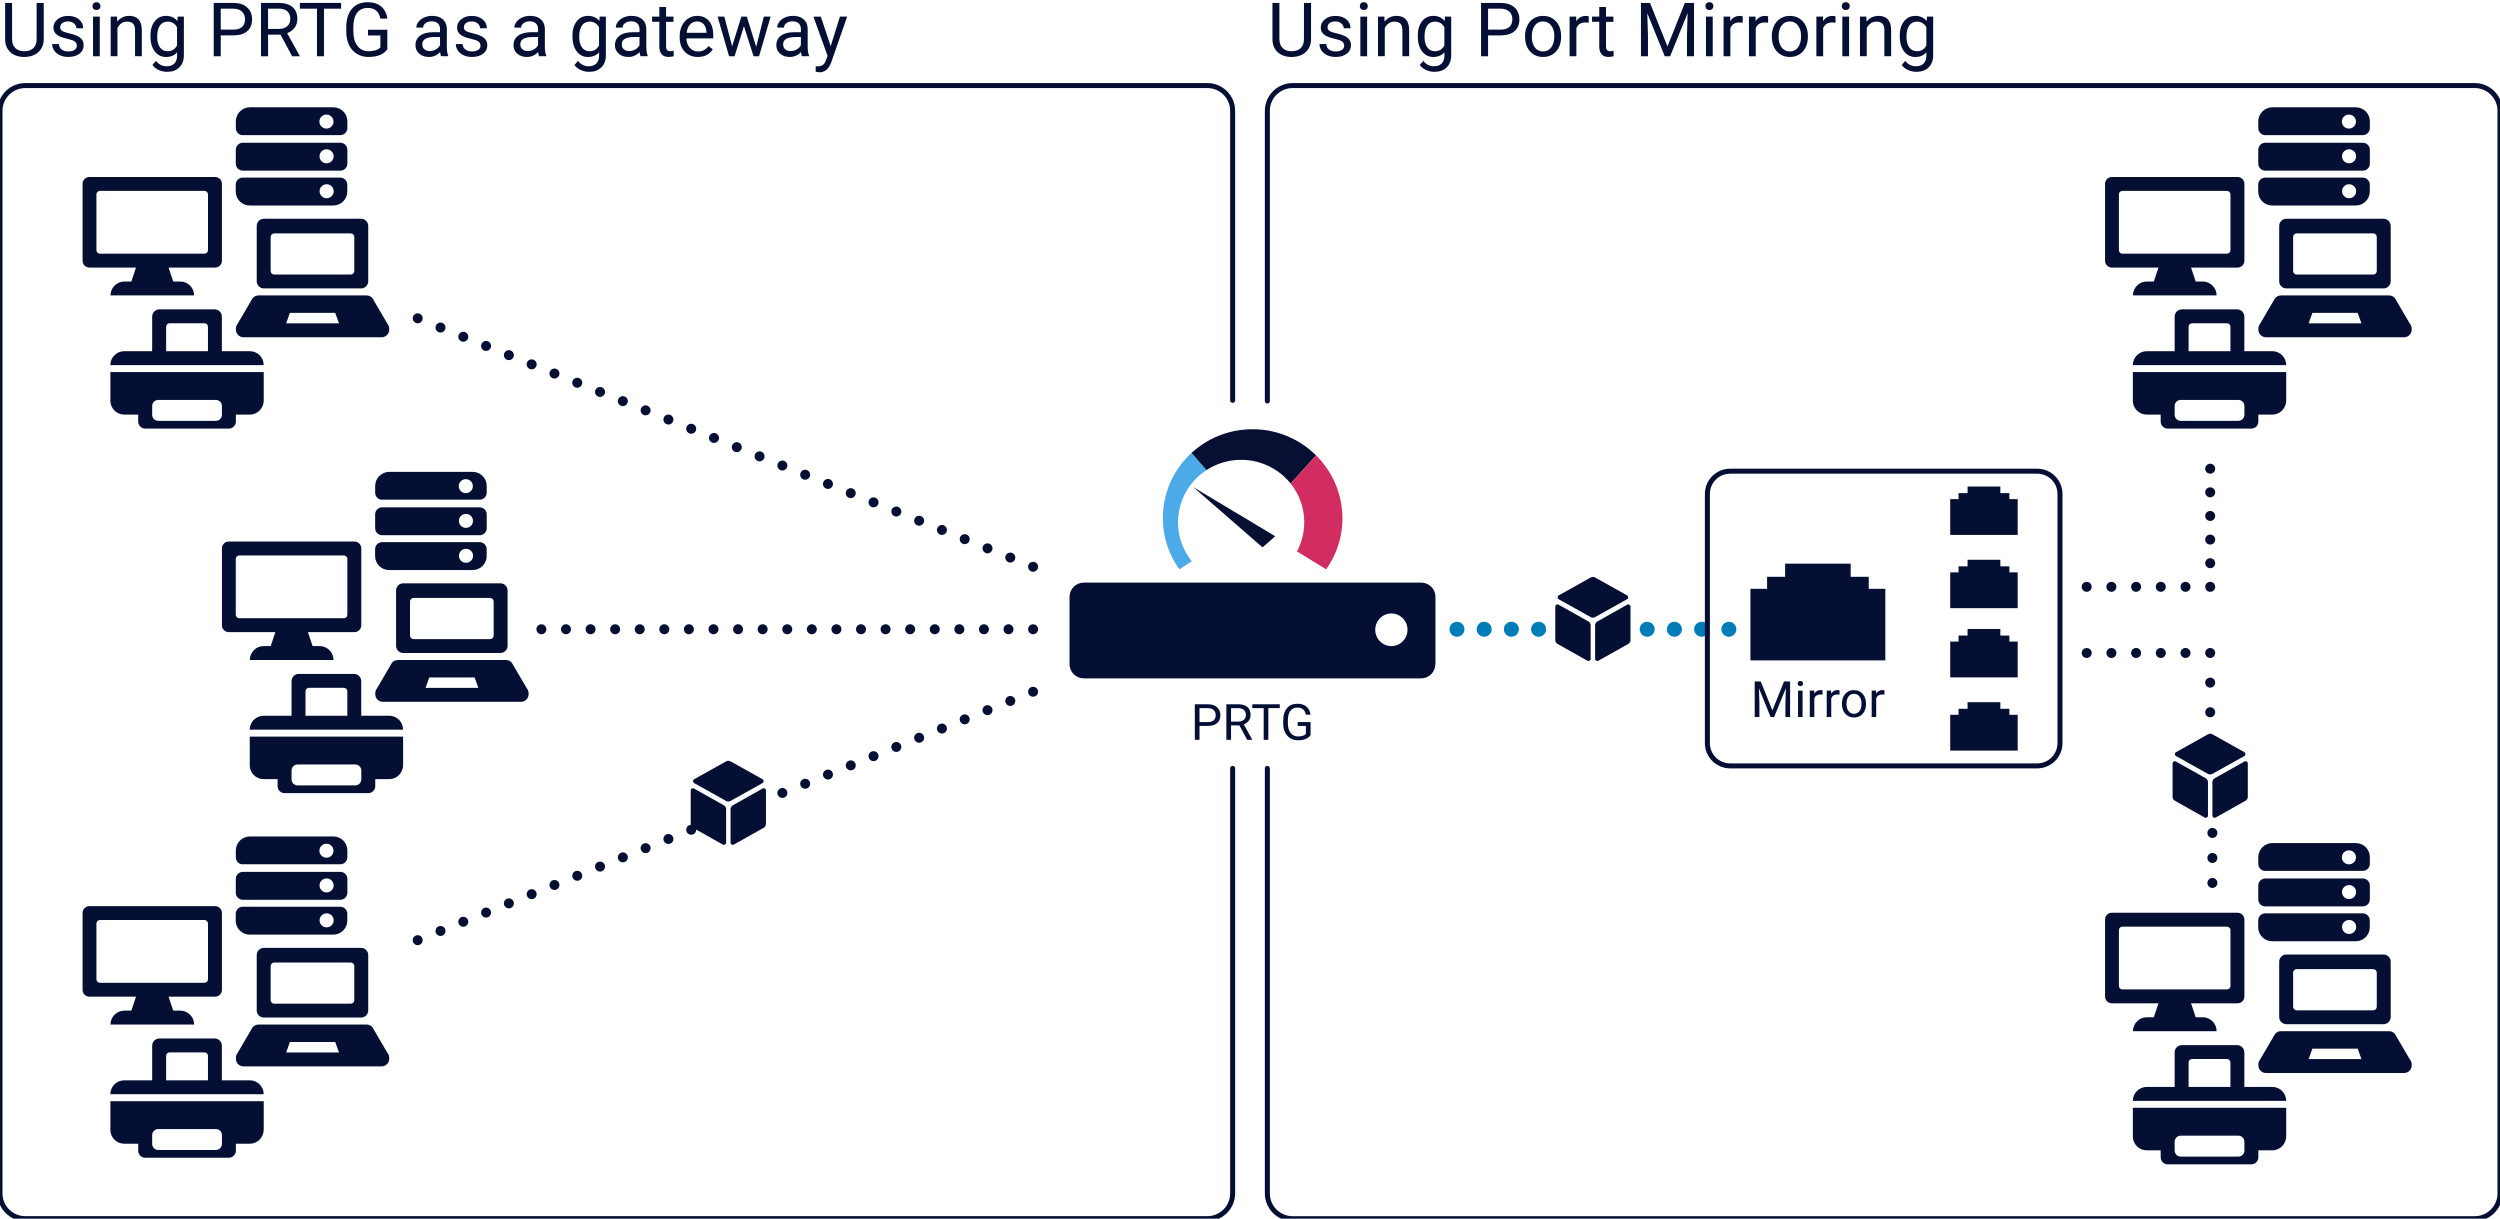 <?xml version="1.0" encoding="UTF-8"?><svg id="h" xmlns="http://www.w3.org/2000/svg" viewBox="0 0 1000 487.47"><defs><style>.u{fill:#4daae8;}.u,.v,.w,.x,.y{stroke-width:0px;}.v{fill:#070f32;}.w{fill:#d22d61;}.x{fill:#050f34;}.y{fill:#007db8;}</style></defs><rect class="x" x="700.17" y="235.53" width="53.96" height="28.63"/><rect class="x" x="706.83" y="230.72" width="40.66" height="28.63"/><rect class="x" x="714.05" y="225.46" width="26.22" height="28.63"/><path class="x" d="m568.47,233.05h-134.97c-3.14,0-5.69,2.55-5.69,5.69v26.92c0,3.14,2.55,5.69,5.69,5.69h134.95c3.14,0,5.69-2.55,5.69-5.69h.05v-26.92c0-3.14-2.55-5.69-5.69-5.69h-.02Zm-11.92,25.39c-3.56,0-6.45-2.92-6.45-6.53s2.9-6.53,6.45-6.53,6.45,2.92,6.45,6.53-2.9,6.53-6.45,6.53Z"/><polygon class="v" points="505.02 218.96 510.1 214.51 477.27 194.82 505.02 218.96"/><path class="u" d="m476.61,181.17c-6.17,5.65-10.34,13.47-11.27,22.39-.94,8.91,1.55,17.39,6.39,24.17l5-3.23c-3.31-4.09-5.35-9.24-5.51-14.88-.26-9.03,4.37-17.08,11.5-21.66-.05.03-.09.05-.14.09l-5.97-6.87Z"/><path class="v" d="m526.43,182.15c-1.15-1.15-2.39-2.21-3.69-3.19-6.3-4.75-14.22-7.49-22.75-7.25-9.05.25-17.22,3.81-23.38,9.46l5.98,6.87s.09-.06.14-.09c.4-.25.8-.5,1.21-.73.07-.04.15-.08.22-.12.4-.22.81-.43,1.22-.63.09-.04.18-.09.27-.13,3.07-1.44,6.49-2.3,10.1-2.4,6.75-.19,12.95,2.26,17.6,6.4.6.54,1.17,1.1,1.72,1.69.02.02.04.04.06.07.23.25.46.51.68.78.06.07.13.15.19.22.09.11.18.22.26.32l10.18-11.28Z"/><path class="w" d="m516.25,193.42c3.26,4.07,5.28,9.18,5.44,14.78.13,4.46-.94,8.68-2.91,12.37l11.68,7.16c5.48-7.75,7.86-17.62,5.77-27.62-1.48-7.07-5-13.21-9.8-17.95"/><path class="x" d="m99.91,140.47h-11.16v-13.81c0-1.59-1.28-2.92-2.9-2.92h-22.08c-1.59,0-2.9,1.28-2.9,2.92v13.81h-11.16c-3.07,0-5.57,2.5-5.57,5.57h61.34c0-3.09-2.48-5.57-5.57-5.57h0Zm-16.73,0h-16.73v-9.77c0-.76.61-1.4,1.4-1.4h13.96c.76,0,1.37.61,1.37,1.4v9.77Z"/><path class="x" d="m44.14,160.27c0,3.09,2.5,5.57,5.57,5.57h5.57v2.8c0,1.52,1.25,2.8,2.8,2.8h33.47c1.52,0,2.8-1.25,2.8-2.8v-2.8h5.57c3.09,0,5.57-2.55,5.57-5.67v-11.34h-61.34v11.43h0Zm16.73,5.37v-3.24c0-1.35,1.08-2.43,2.43-2.43h23.04c1.35,0,2.43,1.08,2.43,2.43v3.51c0,1.35-1.08,2.43-2.43,2.43h-23.04c-1.35,0-2.43-1.08-2.43-2.43v-.27h0Z"/><path class="x" d="m97.14,54.05h38.99c1.55,0,2.82-1.25,2.82-2.82v-2.72c0-3.09-2.5-5.59-5.64-5.59h-33.34c-3.12,0-5.64,2.53-5.64,5.64v2.72c0,1.52,1.25,2.8,2.82,2.8v-.02Zm33.44-8.22c1.57,0,2.82,1.25,2.82,2.8s-1.25,2.8-2.82,2.8-2.82-1.25-2.82-2.8,1.25-2.8,2.82-2.8Z"/><path class="x" d="m97.14,68.26h38.99c1.55,0,2.82-1.25,2.82-2.82v-5.52c0-1.55-1.25-2.82-2.82-2.82h-38.99c-1.55,0-2.82,1.25-2.82,2.82v5.57c0,1.52,1.25,2.77,2.82,2.77h0Zm33.49-8.54c1.57,0,2.82,1.25,2.82,2.8s-1.25,2.8-2.82,2.8-2.82-1.25-2.82-2.8,1.25-2.8,2.82-2.8Z"/><path class="x" d="m99.96,82.2h33.34c3.09,0,5.62-2.5,5.62-5.59v-2.75c0-1.55-1.25-2.82-2.82-2.82h-38.99c-1.55,0-2.82,1.25-2.82,2.82v2.77c0,3.07,2.5,5.57,5.62,5.57h.05Zm30.69-8.51c1.57,0,2.82,1.25,2.82,2.8s-1.25,2.8-2.82,2.8-2.82-1.25-2.82-2.8,1.25-2.8,2.82-2.8Z"/><path class="x" d="m102.69,90.37v22.13c0,1.59,1.28,2.87,2.87,2.87h38.86c1.59,0,2.87-1.28,2.87-2.87v-22.13c0-1.59-1.28-2.87-2.87-2.87h-38.86c-1.59,0-2.87,1.28-2.87,2.87h0Zm6.99,2.99h30.62c.79,0,1.42.64,1.42,1.42v13.62c0,.79-.64,1.42-1.42,1.42h-30.62c-.79,0-1.42-.64-1.42-1.42v-13.62c0-.79.64-1.42,1.42-1.42Z"/><path class="x" d="m154.97,129.5l-5.99-10.23c-.59-.69-1.42-1.1-2.33-1.1h-43.28c-.88,0-1.77.42-2.33,1.1l-5.99,10.23c-.44.56-.69,1.25-.69,1.94v.42c0,1.69,1.37,3.04,3.04,3.04h55.25c1.67,0,3.04-1.35,3.04-3.04v-.42c0-.69-.25-1.37-.69-1.94h-.05Zm-40.51-.17l1.5-4.17h18.13l1.5,4.17h-21.13Z"/><path class="x" d="m52.51,112.6h-2.75c-3.07,0-5.57,2.5-5.57,5.57h33.47c0-3.07-2.5-5.57-5.57-5.57h-2.8l-1.86-5.57h18.62c1.5,0,2.72-1.23,2.72-2.72v-30.79c0-1.5-1.23-2.72-2.72-2.72h-50.3c-1.5,0-2.72,1.23-2.72,2.72v30.79c0,1.5,1.23,2.72,2.72,2.72h18.65l-1.86,5.57h-.02Zm-13.94-12.54v-22.3c0-.76.61-1.4,1.4-1.4h41.83c.76,0,1.4.61,1.4,1.4v22.3c0,.76-.61,1.4-1.4,1.4h-41.83c-.79,0-1.4-.64-1.4-1.4Z"/><path class="x" d="m908.9,140.47h-11.16v-13.81c0-1.59-1.28-2.92-2.9-2.92h-22.08c-1.59,0-2.9,1.28-2.9,2.92v13.81h-11.16c-3.07,0-5.57,2.5-5.57,5.57h61.34c0-3.09-2.48-5.57-5.57-5.57h0Zm-16.73,0h-16.73v-9.77c0-.76.61-1.4,1.4-1.4h13.96c.76,0,1.37.61,1.37,1.4v9.77Z"/><path class="x" d="m853.13,160.27c0,3.09,2.5,5.57,5.57,5.57h5.57v2.8c0,1.52,1.25,2.8,2.8,2.8h33.47c1.52,0,2.8-1.25,2.8-2.8v-2.8h5.57c3.09,0,5.57-2.55,5.57-5.67v-11.34h-61.34v11.43h0Zm16.73,5.37v-3.24c0-1.35,1.08-2.43,2.43-2.43h23.04c1.35,0,2.43,1.08,2.43,2.43v3.51c0,1.35-1.08,2.43-2.43,2.43h-23.04c-1.35,0-2.43-1.08-2.43-2.43v-.27h0Z"/><path class="x" d="m906.13,54.05h38.99c1.55,0,2.82-1.25,2.82-2.82v-2.72c0-3.09-2.5-5.59-5.64-5.59h-33.34c-3.12,0-5.64,2.53-5.64,5.64v2.72c0,1.52,1.25,2.8,2.82,2.8v-.02Zm33.44-8.22c1.57,0,2.82,1.25,2.82,2.8s-1.25,2.8-2.82,2.8-2.82-1.25-2.82-2.8,1.25-2.8,2.82-2.8Z"/><path class="x" d="m906.13,68.26h38.99c1.55,0,2.82-1.25,2.82-2.82v-5.52c0-1.55-1.25-2.82-2.82-2.82h-38.99c-1.55,0-2.82,1.25-2.82,2.82v5.57c0,1.52,1.25,2.77,2.82,2.77h0Zm33.49-8.54c1.57,0,2.82,1.25,2.82,2.8s-1.25,2.8-2.82,2.8-2.82-1.25-2.82-2.8,1.25-2.8,2.82-2.8Z"/><path class="x" d="m908.95,82.2h33.34c3.09,0,5.62-2.5,5.62-5.59v-2.75c0-1.55-1.25-2.82-2.82-2.82h-38.99c-1.55,0-2.82,1.25-2.82,2.82v2.77c0,3.07,2.5,5.57,5.62,5.57h.05Zm30.69-8.51c1.57,0,2.82,1.25,2.82,2.8s-1.25,2.8-2.82,2.8-2.82-1.25-2.82-2.8,1.25-2.8,2.82-2.8Z"/><path class="x" d="m911.68,90.37v22.13c0,1.59,1.28,2.87,2.87,2.87h38.86c1.59,0,2.87-1.28,2.87-2.87v-22.13c0-1.59-1.28-2.87-2.87-2.87h-38.86c-1.59,0-2.87,1.28-2.87,2.87h0Zm6.99,2.99h30.62c.79,0,1.42.64,1.42,1.42v13.62c0,.79-.64,1.42-1.42,1.42h-30.62c-.79,0-1.42-.64-1.42-1.42v-13.62c0-.79.64-1.42,1.42-1.42Z"/><path class="x" d="m963.96,129.5l-5.99-10.23c-.59-.69-1.42-1.1-2.33-1.1h-43.28c-.88,0-1.77.42-2.33,1.1l-5.99,10.23c-.44.56-.69,1.25-.69,1.94v.42c0,1.69,1.37,3.04,3.04,3.04h55.25c1.67,0,3.04-1.35,3.04-3.04v-.42c0-.69-.25-1.37-.69-1.94h-.05Zm-40.51-.17l1.5-4.17h18.13l1.5,4.17h-21.13Z"/><path class="x" d="m861.5,112.6h-2.75c-3.07,0-5.57,2.5-5.57,5.57h33.47c0-3.07-2.5-5.57-5.57-5.57h-2.8l-1.86-5.57h18.62c1.5,0,2.72-1.23,2.72-2.72v-30.79c0-1.5-1.23-2.72-2.72-2.72h-50.3c-1.5,0-2.72,1.23-2.72,2.72v30.79c0,1.5,1.23,2.72,2.72,2.72h18.65l-1.86,5.57h-.02Zm-13.94-12.54v-22.3c0-.76.61-1.4,1.4-1.4h41.83c.76,0,1.4.61,1.4,1.4v22.3c0,.76-.61,1.4-1.4,1.4h-41.83c-.79,0-1.4-.64-1.4-1.4Z"/><path class="x" d="m908.9,434.77h-11.16v-13.81c0-1.59-1.28-2.92-2.9-2.92h-22.08c-1.59,0-2.9,1.28-2.9,2.92v13.81h-11.16c-3.07,0-5.57,2.5-5.57,5.57h61.34c0-3.09-2.48-5.57-5.57-5.57h0Zm-16.73,0h-16.73v-9.77c0-.76.61-1.4,1.4-1.4h13.96c.76,0,1.37.61,1.37,1.4v9.77Z"/><path class="x" d="m853.13,454.57c0,3.09,2.5,5.57,5.57,5.57h5.57v2.8c0,1.52,1.25,2.8,2.8,2.8h33.47c1.52,0,2.8-1.25,2.8-2.8v-2.8h5.57c3.09,0,5.57-2.55,5.57-5.67v-11.34h-61.34v11.43h0Zm16.73,5.37v-3.24c0-1.35,1.08-2.43,2.43-2.43h23.04c1.35,0,2.43,1.08,2.43,2.43v3.51c0,1.35-1.08,2.43-2.43,2.43h-23.04c-1.35,0-2.43-1.08-2.43-2.43v-.27h0Z"/><path class="x" d="m906.13,348.36h38.99c1.55,0,2.82-1.25,2.82-2.82v-2.72c0-3.09-2.5-5.59-5.64-5.59h-33.34c-3.12,0-5.64,2.53-5.64,5.64v2.72c0,1.52,1.25,2.8,2.82,2.8v-.02Zm33.44-8.22c1.57,0,2.82,1.25,2.82,2.8s-1.25,2.8-2.82,2.8-2.82-1.25-2.82-2.8,1.25-2.8,2.82-2.8Z"/><path class="x" d="m906.13,362.56h38.99c1.55,0,2.82-1.25,2.82-2.82v-5.52c0-1.55-1.25-2.82-2.82-2.82h-38.99c-1.55,0-2.82,1.25-2.82,2.82v5.57c0,1.52,1.25,2.77,2.82,2.77h0Zm33.49-8.54c1.57,0,2.82,1.25,2.82,2.8s-1.25,2.8-2.82,2.8-2.82-1.25-2.82-2.8,1.25-2.8,2.82-2.8Z"/><path class="x" d="m908.95,376.5h33.34c3.09,0,5.62-2.5,5.62-5.59v-2.75c0-1.55-1.25-2.82-2.82-2.82h-38.99c-1.55,0-2.82,1.25-2.82,2.82v2.77c0,3.07,2.5,5.57,5.62,5.57h.05Zm30.69-8.51c1.57,0,2.82,1.25,2.82,2.8s-1.25,2.8-2.82,2.8-2.82-1.25-2.82-2.8,1.25-2.8,2.82-2.8Z"/><path class="x" d="m911.68,384.67v22.13c0,1.59,1.28,2.87,2.87,2.87h38.86c1.59,0,2.87-1.28,2.87-2.87v-22.13c0-1.59-1.28-2.87-2.87-2.87h-38.86c-1.59,0-2.87,1.28-2.87,2.87h0Zm6.99,2.99h30.62c.79,0,1.42.64,1.42,1.42v13.62c0,.79-.64,1.42-1.42,1.42h-30.62c-.79,0-1.42-.64-1.42-1.42v-13.62c0-.79.64-1.42,1.42-1.42Z"/><path class="x" d="m963.96,423.8l-5.99-10.23c-.59-.69-1.42-1.1-2.33-1.1h-43.28c-.88,0-1.77.42-2.33,1.1l-5.99,10.23c-.44.56-.69,1.25-.69,1.94v.42c0,1.69,1.37,3.04,3.04,3.04h55.25c1.67,0,3.04-1.35,3.04-3.04v-.42c0-.69-.25-1.37-.69-1.94h-.05Zm-40.51-.17l1.5-4.17h18.13l1.5,4.17h-21.13Z"/><path class="x" d="m861.5,406.9h-2.75c-3.07,0-5.57,2.5-5.57,5.57h33.47c0-3.07-2.5-5.57-5.57-5.57h-2.8l-1.86-5.57h18.62c1.5,0,2.72-1.23,2.72-2.72v-30.79c0-1.5-1.23-2.72-2.72-2.72h-50.3c-1.5,0-2.72,1.23-2.72,2.72v30.79c0,1.5,1.23,2.72,2.72,2.72h18.65l-1.86,5.57h-.02Zm-13.94-12.54v-22.3c0-.76.61-1.4,1.4-1.4h41.83c.76,0,1.4.61,1.4,1.4v22.3c0,.76-.61,1.4-1.4,1.4h-41.83c-.79,0-1.4-.64-1.4-1.4Z"/><path class="x" d="m99.91,432.12h-11.16v-13.81c0-1.59-1.28-2.92-2.9-2.92h-22.08c-1.59,0-2.9,1.28-2.9,2.92v13.81h-11.16c-3.07,0-5.57,2.5-5.57,5.57h61.34c0-3.09-2.48-5.57-5.57-5.57h0Zm-16.73,0h-16.73v-9.77c0-.76.61-1.4,1.4-1.4h13.96c.76,0,1.37.61,1.37,1.4v9.77Z"/><path class="x" d="m44.14,451.92c0,3.09,2.5,5.57,5.57,5.57h5.57v2.8c0,1.52,1.25,2.8,2.8,2.8h33.47c1.52,0,2.8-1.25,2.8-2.8v-2.8h5.57c3.09,0,5.57-2.55,5.57-5.67v-11.34h-61.34v11.43h0Zm16.73,5.37v-3.24c0-1.35,1.08-2.43,2.43-2.43h23.04c1.35,0,2.43,1.08,2.43,2.43v3.51c0,1.35-1.08,2.43-2.43,2.43h-23.04c-1.35,0-2.43-1.08-2.43-2.43v-.27h0Z"/><path class="x" d="m97.14,345.71h38.99c1.55,0,2.82-1.25,2.82-2.82v-2.72c0-3.09-2.5-5.59-5.64-5.59h-33.34c-3.12,0-5.64,2.53-5.64,5.64v2.72c0,1.52,1.25,2.8,2.82,2.8v-.02Zm33.44-8.22c1.57,0,2.82,1.25,2.82,2.8s-1.25,2.8-2.82,2.8-2.82-1.25-2.82-2.8,1.25-2.8,2.82-2.8Z"/><path class="x" d="m97.14,359.91h38.99c1.55,0,2.82-1.25,2.82-2.82v-5.52c0-1.55-1.25-2.82-2.82-2.82h-38.99c-1.55,0-2.82,1.25-2.82,2.82v5.57c0,1.52,1.25,2.77,2.82,2.77h0Zm33.49-8.54c1.57,0,2.82,1.25,2.82,2.8s-1.25,2.8-2.82,2.8-2.82-1.25-2.82-2.8,1.25-2.8,2.82-2.8Z"/><path class="x" d="m99.96,373.85h33.34c3.09,0,5.62-2.5,5.62-5.59v-2.75c0-1.55-1.25-2.82-2.82-2.82h-38.99c-1.55,0-2.82,1.25-2.82,2.82v2.77c0,3.07,2.5,5.57,5.62,5.57h.05Zm30.69-8.51c1.57,0,2.82,1.25,2.82,2.8s-1.25,2.8-2.82,2.8-2.82-1.25-2.82-2.8,1.25-2.8,2.82-2.8Z"/><path class="x" d="m102.69,382.02v22.13c0,1.59,1.28,2.87,2.87,2.87h38.86c1.59,0,2.87-1.28,2.87-2.87v-22.13c0-1.59-1.28-2.87-2.87-2.87h-38.86c-1.59,0-2.87,1.28-2.87,2.87h0Zm6.99,2.99h30.62c.79,0,1.42.64,1.42,1.42v13.62c0,.79-.64,1.42-1.42,1.42h-30.62c-.79,0-1.42-.64-1.42-1.42v-13.62c0-.79.64-1.42,1.42-1.42Z"/><path class="x" d="m154.97,421.15l-5.99-10.23c-.59-.69-1.42-1.1-2.33-1.1h-43.28c-.88,0-1.77.42-2.33,1.1l-5.99,10.23c-.44.56-.69,1.25-.69,1.94v.42c0,1.69,1.37,3.04,3.04,3.04h55.25c1.67,0,3.04-1.35,3.04-3.04v-.42c0-.69-.25-1.37-.69-1.94h-.05Zm-40.51-.17l1.5-4.17h18.13l1.5,4.17h-21.13Z"/><path class="x" d="m52.51,404.25h-2.75c-3.07,0-5.57,2.5-5.57,5.57h33.47c0-3.07-2.5-5.57-5.57-5.57h-2.8l-1.86-5.57h18.62c1.5,0,2.72-1.23,2.72-2.72v-30.79c0-1.5-1.23-2.72-2.72-2.72h-50.3c-1.5,0-2.72,1.23-2.72,2.72v30.79c0,1.5,1.23,2.72,2.72,2.72h18.65l-1.86,5.57h-.02Zm-13.94-12.54v-22.3c0-.76.61-1.4,1.4-1.4h41.83c.76,0,1.4.61,1.4,1.4v22.3c0,.76-.61,1.4-1.4,1.4h-41.83c-.79,0-1.4-.64-1.4-1.4Z"/><path class="x" d="m155.66,286.29h-11.16v-13.81c0-1.59-1.28-2.92-2.9-2.92h-22.08c-1.59,0-2.9,1.28-2.9,2.92v13.81h-11.16c-3.07,0-5.57,2.5-5.57,5.57h61.34c0-3.09-2.48-5.57-5.57-5.57h0Zm-16.73,0h-16.73v-9.77c0-.76.61-1.4,1.4-1.4h13.96c.76,0,1.37.61,1.37,1.4v9.77Z"/><path class="x" d="m99.89,306.09c0,3.09,2.5,5.57,5.57,5.57h5.57v2.8c0,1.52,1.25,2.8,2.8,2.8h33.47c1.52,0,2.8-1.25,2.8-2.8v-2.8h5.57c3.09,0,5.57-2.55,5.57-5.67v-11.34h-61.34v11.43h0Zm16.73,5.37v-3.24c0-1.35,1.08-2.43,2.43-2.43h23.04c1.35,0,2.43,1.08,2.43,2.43v3.51c0,1.35-1.08,2.43-2.43,2.43h-23.04c-1.35,0-2.43-1.08-2.43-2.43v-.27h0Z"/><path class="x" d="m152.88,199.88h38.99c1.55,0,2.82-1.25,2.82-2.82v-2.72c0-3.09-2.5-5.59-5.64-5.59h-33.34c-3.12,0-5.64,2.53-5.64,5.64v2.72c0,1.52,1.25,2.8,2.82,2.8v-.02Zm33.44-8.22c1.57,0,2.82,1.25,2.82,2.8s-1.25,2.8-2.82,2.8-2.82-1.25-2.82-2.8,1.25-2.8,2.82-2.8Z"/><path class="x" d="m152.88,214.09h38.99c1.55,0,2.82-1.25,2.82-2.82v-5.52c0-1.55-1.25-2.82-2.82-2.82h-38.99c-1.55,0-2.82,1.25-2.82,2.82v5.57c0,1.52,1.25,2.77,2.82,2.77h0Zm33.49-8.54c1.57,0,2.82,1.25,2.82,2.8s-1.25,2.8-2.82,2.8-2.82-1.25-2.82-2.8,1.25-2.8,2.82-2.8Z"/><path class="x" d="m155.71,228.02h33.34c3.09,0,5.62-2.5,5.62-5.59v-2.75c0-1.55-1.25-2.82-2.82-2.82h-38.99c-1.55,0-2.82,1.25-2.82,2.82v2.77c0,3.07,2.5,5.57,5.62,5.57h.05Zm30.69-8.51c1.57,0,2.82,1.25,2.82,2.8s-1.25,2.8-2.82,2.8-2.82-1.25-2.82-2.8,1.25-2.8,2.82-2.8Z"/><path class="x" d="m158.43,236.19v22.13c0,1.59,1.28,2.87,2.87,2.87h38.86c1.59,0,2.87-1.28,2.87-2.87v-22.13c0-1.59-1.28-2.87-2.87-2.87h-38.86c-1.59,0-2.87,1.28-2.87,2.87h0Zm6.99,2.99h30.62c.79,0,1.42.64,1.42,1.42v13.62c0,.79-.64,1.42-1.42,1.42h-30.62c-.79,0-1.42-.64-1.42-1.42v-13.62c0-.79.64-1.42,1.42-1.42Z"/><path class="x" d="m210.72,275.33l-5.99-10.23c-.59-.69-1.42-1.1-2.33-1.1h-43.28c-.88,0-1.77.42-2.33,1.1l-5.99,10.23c-.44.56-.69,1.25-.69,1.94v.42c0,1.69,1.37,3.04,3.04,3.04h55.25c1.67,0,3.04-1.35,3.04-3.04v-.42c0-.69-.25-1.37-.69-1.94h-.05Zm-40.51-.17l1.5-4.17h18.13l1.5,4.17h-21.13Z"/><path class="x" d="m108.25,258.42h-2.75c-3.07,0-5.57,2.5-5.57,5.57h33.47c0-3.07-2.5-5.57-5.57-5.57h-2.8l-1.86-5.57h18.62c1.5,0,2.72-1.23,2.72-2.72v-30.79c0-1.5-1.23-2.72-2.72-2.72h-50.3c-1.5,0-2.72,1.23-2.72,2.72v30.79c0,1.5,1.23,2.72,2.72,2.72h18.65l-1.86,5.57h-.02Zm-13.94-12.54v-22.3c0-.76.61-1.4,1.4-1.4h41.83c.76,0,1.4.61,1.4,1.4v22.3c0,.76-.61,1.4-1.4,1.4h-41.83c-.79,0-1.4-.64-1.4-1.4Z"/><path class="x" d="m216.56,253.7c-.53,0-1.04-.21-1.42-.58-.09-.1-.17-.2-.25-.31-.07-.11-.13-.22-.18-.34-.05-.13-.09-.25-.11-.38-.03-.13-.04-.26-.04-.39,0-.53.21-1.04.58-1.41.47-.47,1.16-.68,1.81-.55.12.03.25.06.37.11s.24.12.35.19.21.15.3.25c.37.37.59.88.59,1.41,0,.13-.02.26-.04.39-.03.13-.07.25-.12.38-.05.12-.11.23-.18.34-.07.11-.16.21-.25.31-.09.09-.19.17-.3.24-.11.08-.23.14-.35.19s-.25.09-.37.11c-.13.03-.26.04-.39.04Z"/><path class="x" d="m401.4,251.7c0-1.1.9-2,2-2h0c1.11,0,2,.9,2,2h0c0,1.11-.89,2-2,2h0c-1.1,0-2-.89-2-2Zm-9.83,0c0-1.1.89-2,2-2h0c1.1,0,2,.9,2,2h0c0,1.11-.9,2-2,2h0c-1.11,0-2-.89-2-2Zm-9.83,0c0-1.1.89-2,2-2h0c1.1,0,2,.9,2,2h0c0,1.11-.9,2-2,2h0c-1.11,0-2-.89-2-2Zm-9.84,0c0-1.1.9-2,2-2h0c1.11,0,2,.9,2,2h0c0,1.11-.89,2-2,2h0c-1.1,0-2-.89-2-2Zm-9.83,0c0-1.1.89-2,2-2h0c1.1,0,2,.9,2,2h0c0,1.11-.9,2-2,2h0c-1.11,0-2-.89-2-2Zm-9.84,0c0-1.1.9-2,2-2h0c1.11,0,2,.9,2,2h0c0,1.11-.89,2-2,2h0c-1.1,0-2-.89-2-2Zm-9.83,0c0-1.1.89-2,2-2h0c1.1,0,2,.9,2,2h0c0,1.11-.9,2-2,2h0c-1.11,0-2-.89-2-2Zm-9.84,0c0-1.1.9-2,2.01-2h0c1.1,0,2,.9,2,2h0c0,1.11-.9,2-2,2h0c-1.11,0-2.01-.89-2.01-2Zm-9.83,0c0-1.1.9-2,2-2h0c1.11,0,2,.9,2,2h0c0,1.11-.89,2-2,2h0c-1.1,0-2-.89-2-2Zm-9.83,0c0-1.1.89-2,2-2h0c1.1,0,2,.9,2,2h0c0,1.11-.9,2-2,2h0c-1.11,0-2-.89-2-2Zm-9.84,0c0-1.1.9-2,2-2h0c1.11,0,2,.9,2,2h0c0,1.11-.89,2-2,2h0c-1.1,0-2-.89-2-2Zm-9.83,0c0-1.1.89-2,2-2h0c1.1,0,2,.9,2,2h0c0,1.11-.9,2-2,2h0c-1.11,0-2-.89-2-2Zm-9.83,0c0-1.1.89-2,1.99-2h0c1.11,0,2.01.9,2.01,2h0c0,1.11-.9,2-2.01,2h0c-1.1,0-1.99-.89-1.99-2Zm-9.84,0c0-1.1.9-2,2-2h0c1.11,0,2,.9,2,2h0c0,1.11-.89,2-2,2h0c-1.1,0-2-.89-2-2Zm-9.83,0c0-1.1.89-2,2-2h0c1.1,0,2,.9,2,2h0c0,1.11-.9,2-2,2h0c-1.11,0-2-.89-2-2Zm-9.84,0c0-1.1.9-2,2-2h0c1.11,0,2,.9,2,2h0c0,1.11-.89,2-2,2h0c-1.1,0-2-.89-2-2Zm-9.83,0c0-1.1.89-2,2-2h0c1.1,0,2,.9,2,2h0c0,1.11-.9,2-2,2h0c-1.11,0-2-.89-2-2Zm-9.83,0c0-1.1.89-2,2-2h0c1.1,0,1.99.9,1.99,2h0c0,1.11-.89,2-1.99,2h0c-1.11,0-2-.89-2-2Zm-9.84,0c0-1.1.9-2,2-2h0c1.1,0,2,.9,2,2h0c0,1.11-.9,2-2,2h0c-1.1,0-2-.89-2-2Z"/><path class="x" d="m413.24,253.7c-.53,0-1.04-.21-1.42-.59-.09-.09-.17-.19-.25-.3-.07-.11-.13-.22-.18-.35-.05-.12-.09-.24-.11-.37-.03-.13-.04-.26-.04-.39,0-.53.21-1.04.58-1.41.75-.75,2.09-.75,2.83,0,.37.37.59.88.59,1.41s-.22,1.04-.59,1.41c-.37.38-.89.59-1.41.59Z"/><path class="x" d="m413.24,228.7c-.53,0-1.04-.21-1.42-.58-.09-.09-.17-.19-.25-.3-.07-.11-.13-.23-.18-.35-.05-.12-.09-.25-.11-.37-.03-.13-.04-.26-.04-.39,0-.53.21-1.05.58-1.42.75-.74,2.09-.74,2.83,0,.37.37.59.89.59,1.42s-.22,1.04-.59,1.41c-.37.37-.89.58-1.41.58Z"/><path class="x" d="m403.37,224.88c-1.02-.41-1.52-1.58-1.1-2.6h0c.41-1.03,1.58-1.52,2.6-1.11h0c1.02.41,1.52,1.58,1.11,2.6h0c-.32.78-1.07,1.26-1.86,1.26h0c-.25,0-.5-.05-.75-.15Zm-9.11-3.68c-1.03-.41-1.52-1.58-1.11-2.6h0c.41-1.03,1.58-1.52,2.6-1.11h0c1.03.41,1.52,1.58,1.11,2.6h0c-.32.78-1.07,1.26-1.86,1.26h0c-.25,0-.5-.05-.74-.15Zm-9.12-3.68c-1.03-.41-1.52-1.58-1.11-2.61h0c.42-1.02,1.58-1.51,2.61-1.1h0c1.02.41,1.51,1.58,1.1,2.6h0c-.31.78-1.06,1.26-1.85,1.26h0c-.25,0-.51-.05-.75-.15Zm-9.12-3.68c-1.02-.42-1.52-1.58-1.1-2.61h0c.41-1.02,1.58-1.51,2.6-1.1h0c1.02.41,1.52,1.58,1.11,2.6h0c-.32.78-1.07,1.25-1.86,1.25h0c-.25,0-.5-.04-.75-.14Zm-9.11-3.68c-1.03-.42-1.52-1.58-1.11-2.61h0c.41-1.02,1.58-1.52,2.6-1.1h0c1.03.41,1.52,1.58,1.11,2.6h0c-.32.78-1.07,1.25-1.86,1.25h0c-.25,0-.5-.04-.74-.14Zm-9.12-3.68c-1.03-.42-1.52-1.58-1.11-2.61h0c.42-1.02,1.58-1.52,2.6-1.1h0c1.03.41,1.53,1.58,1.11,2.6h0c-.31.78-1.06,1.25-1.85,1.25h0c-.25,0-.51-.04-.75-.14Zm-9.12-3.68c-1.02-.42-1.52-1.58-1.11-2.61h0c.42-1.02,1.58-1.52,2.61-1.1h0c1.02.41,1.52,1.58,1.1,2.6h0c-.31.78-1.06,1.25-1.85,1.25h0c-.25,0-.5-.04-.75-.14Zm-9.12-3.68c-1.02-.42-1.51-1.58-1.1-2.61h0c.41-1.02,1.58-1.52,2.6-1.1h0c1.03.41,1.52,1.58,1.11,2.6h0c-.32.78-1.07,1.25-1.86,1.25h0c-.25,0-.5-.05-.75-.14Zm-9.11-3.68c-1.03-.42-1.52-1.58-1.11-2.61h0c.42-1.02,1.58-1.52,2.61-1.1h0c1.02.41,1.51,1.58,1.1,2.6h0c-.31.78-1.06,1.25-1.85,1.25h0c-.25,0-.51-.05-.75-.14Zm-9.12-3.69c-1.02-.41-1.52-1.57-1.1-2.6h0c.41-1.02,1.57-1.52,2.6-1.1h0c1.02.41,1.52,1.57,1.1,2.6h0c-.31.78-1.06,1.25-1.85,1.25h0c-.25,0-.5-.05-.75-.15Zm-9.11-3.68c-1.03-.41-1.53-1.58-1.11-2.6h0c.41-1.02,1.58-1.52,2.6-1.11h0c1.03.42,1.52,1.58,1.11,2.61h0c-.32.78-1.07,1.25-1.86,1.25h0c-.25,0-.5-.05-.74-.15Zm-9.12-3.68c-1.03-.41-1.52-1.57-1.11-2.6h0c.42-1.02,1.58-1.52,2.6-1.11h0c1.03.42,1.52,1.58,1.11,2.61h0c-.31.78-1.06,1.25-1.85,1.25h0c-.25,0-.51-.05-.75-.15Zm-9.12-3.68c-1.02-.41-1.52-1.57-1.11-2.6h0c.42-1.02,1.58-1.52,2.61-1.1h0c1.02.41,1.52,1.57,1.1,2.6h0c-.31.78-1.06,1.25-1.85,1.25h0c-.25,0-.5-.05-.75-.15Zm-9.12-3.68c-1.02-.41-1.52-1.58-1.1-2.6h0c.41-1.03,1.58-1.52,2.6-1.11h0c1.03.42,1.52,1.58,1.11,2.61h0c-.32.78-1.07,1.25-1.86,1.25h0c-.25,0-.5-.05-.75-.15Zm-9.11-3.68c-1.03-.41-1.52-1.58-1.11-2.6h0c.42-1.02,1.58-1.52,2.6-1.11h0c1.03.42,1.52,1.58,1.11,2.61h0c-.31.78-1.06,1.25-1.86,1.25h0c-.25,0-.5-.05-.74-.15Zm-9.12-3.68c-1.02-.41-1.52-1.58-1.11-2.6h0c.42-1.03,1.58-1.52,2.61-1.11h0c1.02.42,1.52,1.58,1.1,2.61h0c-.31.78-1.06,1.25-1.85,1.25h0c-.25,0-.5-.05-.75-.15Zm-9.12-3.68c-1.02-.41-1.52-1.58-1.1-2.6h0c.41-1.03,1.58-1.52,2.6-1.11h0c1.02.42,1.52,1.58,1.11,2.61h0c-.32.77-1.07,1.25-1.86,1.25h0c-.25,0-.5-.05-.75-.15Zm-9.11-3.68c-1.03-.41-1.52-1.58-1.11-2.6h0c.41-1.03,1.58-1.52,2.6-1.11h0c1.03.42,1.52,1.58,1.11,2.6h0c-.32.78-1.06,1.26-1.86,1.26h0c-.24,0-.5-.05-.74-.15Zm-9.12-3.68c-1.03-.41-1.52-1.58-1.11-2.6h0c.42-1.03,1.58-1.52,2.61-1.11h0c1.02.42,1.52,1.58,1.1,2.6h0c-.31.78-1.06,1.26-1.85,1.26h0c-.25,0-.51-.05-.75-.15Zm-9.12-3.68c-1.02-.41-1.52-1.58-1.1-2.6h0c.41-1.03,1.57-1.52,2.6-1.11h0c1.03.41,1.52,1.58,1.11,2.6h0c-.32.78-1.07,1.26-1.86,1.26h0c-.25,0-.5-.05-.75-.15Zm-9.11-3.68c-1.03-.41-1.52-1.58-1.11-2.6h0c.41-1.03,1.58-1.52,2.6-1.11h0c1.03.41,1.52,1.58,1.11,2.6h0c-.32.78-1.06,1.26-1.86,1.26h0c-.25,0-.5-.05-.74-.15Zm-9.12-3.68c-1.02-.42-1.52-1.58-1.11-2.6h0c.42-1.03,1.58-1.52,2.61-1.11h0c1.02.41,1.52,1.58,1.1,2.6h0c-.31.78-1.06,1.25-1.85,1.25h0c-.25,0-.5-.04-.75-.14Zm-9.12-3.68c-1.02-.42-1.52-1.58-1.1-2.6h0c.41-1.03,1.58-1.53,2.6-1.11h0c1.02.41,1.52,1.58,1.11,2.6h0c-.32.78-1.07,1.25-1.86,1.25h0c-.25,0-.5-.04-.75-.14Zm-9.11-3.68c-1.03-.42-1.52-1.58-1.11-2.61h0c.41-1.02,1.58-1.52,2.6-1.1h0c1.03.41,1.52,1.58,1.11,2.6h0c-.32.78-1.07,1.25-1.86,1.25h0c-.25,0-.5-.04-.74-.14Zm-9.12-3.68c-1.02-.42-1.52-1.58-1.11-2.61h0c.42-1.02,1.58-1.52,2.61-1.1h0c1.02.41,1.51,1.58,1.1,2.6h0c-.31.78-1.06,1.25-1.85,1.25h0c-.25,0-.51-.04-.75-.14Zm-9.12-3.68c-1.02-.42-1.52-1.58-1.1-2.61h0c.41-1.02,1.58-1.52,2.6-1.1h0c1.02.41,1.52,1.58,1.11,2.6h0c-.32.78-1.07,1.25-1.86,1.25h0c-.25,0-.5-.04-.75-.14Z"/><path class="x" d="m167.08,129.33c-.52,0-1.04-.21-1.41-.59-.37-.37-.59-.88-.59-1.41s.22-1.04.59-1.41c.47-.47,1.15-.68,1.8-.55.13.03.26.06.38.11.12.05.24.12.34.19.11.07.22.15.31.25.37.37.58.88.58,1.41,0,.13-.01.26-.04.39-.02.13-.06.26-.11.38-.05.12-.11.23-.18.34-.08.11-.16.21-.25.3-.09.1-.2.18-.31.25-.1.08-.22.14-.34.19-.12.05-.25.09-.38.11-.13.03-.26.04-.39.04Z"/><path class="x" d="m413.24,278.69c-.53,0-1.04-.21-1.42-.58-.37-.37-.58-.89-.58-1.42,0-.13.01-.26.04-.39.02-.12.06-.25.11-.37.05-.12.11-.24.18-.35.08-.11.16-.21.25-.3.75-.74,2.09-.74,2.83,0,.37.37.59.89.59,1.41s-.22,1.05-.59,1.42c-.37.37-.89.58-1.41.58Z"/><path class="x" d="m174.35,373.14c-.42-1.03.08-2.19,1.1-2.61h0c1.03-.41,2.19.09,2.61,1.11h0c.41,1.02-.09,2.19-1.11,2.6h0c-.25.1-.5.15-.75.15h0c-.79,0-1.54-.47-1.85-1.25Zm9.11-3.68c-.41-1.03.09-2.19,1.11-2.61h0c1.02-.41,2.19.09,2.6,1.11h0c.41,1.02-.08,2.19-1.1,2.6h0c-.25.1-.5.15-.75.15h0c-.79,0-1.54-.47-1.86-1.25Zm9.12-3.68c-.41-1.03.08-2.19,1.11-2.61h0c1.02-.41,2.18.09,2.6,1.11h0c.41,1.02-.08,2.19-1.11,2.6h0c-.24.1-.5.15-.75.15h0c-.79,0-1.54-.47-1.85-1.25Zm9.12-3.68c-.42-1.03.08-2.19,1.1-2.61h0c1.03-.41,2.19.08,2.61,1.11h0c.41,1.02-.09,2.19-1.11,2.6h0c-.25.1-.5.15-.75.15h0c-.79,0-1.54-.48-1.85-1.25Zm9.11-3.68c-.41-1.03.09-2.19,1.11-2.61h0c1.02-.41,2.19.08,2.6,1.11h0c.42,1.02-.08,2.19-1.1,2.6h0c-.25.1-.5.15-.75.15h0c-.79,0-1.54-.48-1.86-1.25Zm9.12-3.68c-.41-1.03.08-2.19,1.11-2.61h0c1.02-.41,2.19.08,2.6,1.11h0c.41,1.02-.08,2.19-1.11,2.6h0c-.24.1-.5.15-.74.15h0c-.8,0-1.54-.48-1.86-1.25Zm9.12-3.68c-.42-1.03.08-2.2,1.1-2.61h0c1.03-.41,2.19.08,2.61,1.11h0c.41,1.02-.08,2.19-1.11,2.6h0c-.25.1-.5.15-.75.15h0c-.79,0-1.54-.48-1.85-1.25Zm9.11-3.69c-.41-1.02.08-2.19,1.11-2.6h0c1.02-.41,2.19.08,2.6,1.11h0c.42,1.02-.08,2.19-1.1,2.6h0c-.25.1-.5.15-.75.15h0c-.79,0-1.54-.48-1.86-1.26Zm9.12-3.68c-.41-1.02.08-2.19,1.11-2.6h0c1.02-.41,2.19.08,2.6,1.11h0c.41,1.02-.08,2.19-1.11,2.6h0c-.24.1-.49.14-.74.14h0c-.8,0-1.55-.47-1.86-1.25Zm9.12-3.68c-.42-1.02.08-2.19,1.1-2.6h0c1.03-.41,2.19.08,2.61,1.11h0c.41,1.02-.09,2.19-1.11,2.6h0c-.25.1-.5.14-.75.14h0c-.79,0-1.54-.47-1.85-1.25Zm9.11-3.68c-.41-1.02.09-2.19,1.11-2.6h0c1.02-.41,2.19.08,2.6,1.11h0c.42,1.02-.08,2.19-1.1,2.6h0c-.25.1-.5.14-.75.14h0c-.79,0-1.54-.47-1.86-1.25Zm9.12-3.68c-.41-1.02.08-2.19,1.11-2.6h0c1.02-.41,2.19.08,2.6,1.1h0c.41,1.03-.08,2.2-1.11,2.61h0c-.24.1-.49.14-.74.14h0c-.79,0-1.54-.47-1.86-1.25Zm9.12-3.68c-.42-1.02.08-2.19,1.1-2.6h0c1.03-.41,2.19.08,2.61,1.1h0c.41,1.03-.08,2.19-1.11,2.61h0c-.24.1-.5.14-.75.14h0c-.79,0-1.54-.47-1.85-1.25Zm9.11-3.68c-.41-1.02.09-2.19,1.11-2.6h0c1.02-.42,2.19.08,2.6,1.1h0c.42,1.03-.08,2.19-1.1,2.61h0c-.25.1-.5.14-.75.14h0c-.79,0-1.54-.47-1.86-1.25Zm9.12-3.68c-.41-1.02.08-2.19,1.11-2.6h0c1.02-.42,2.19.08,2.6,1.1h0c.41,1.03-.08,2.19-1.11,2.61h0c-.24.1-.49.14-.74.14h0c-.79,0-1.54-.47-1.86-1.25Zm9.12-3.68c-.42-1.02.08-2.19,1.11-2.6h0c1.02-.42,2.18.08,2.6,1.1h0c.41,1.03-.08,2.19-1.11,2.61h0c-.24.1-.5.14-.75.14h0c-.79,0-1.54-.47-1.85-1.25Zm9.12-3.68c-.42-1.02.08-2.19,1.1-2.6h0c1.03-.42,2.19.08,2.6,1.1h0c.42,1.03-.08,2.19-1.1,2.61h0c-.25.09-.5.14-.75.14h0c-.79,0-1.54-.47-1.85-1.25Zm9.11-3.68c-.41-1.03.08-2.19,1.11-2.6h0c1.02-.42,2.19.08,2.6,1.1h0c.41,1.03-.08,2.19-1.1,2.6h0c-.25.1-.5.15-.75.15h0c-.79,0-1.54-.47-1.86-1.25Zm9.12-3.68c-.41-1.03.08-2.19,1.1-2.61h0c1.03-.41,2.19.09,2.61,1.11h0c.41,1.02-.08,2.19-1.11,2.6h0c-.24.1-.5.15-.75.15h0c-.79,0-1.54-.47-1.85-1.25Zm9.11-3.68c-.41-1.03.09-2.19,1.11-2.61h0c1.02-.41,2.19.09,2.6,1.11h0c.42,1.02-.08,2.19-1.1,2.6h0c-.25.1-.5.15-.75.15h0c-.79,0-1.54-.47-1.86-1.25Zm9.12-3.68c-.41-1.03.08-2.19,1.11-2.61h0c1.02-.41,2.19.09,2.6,1.11h0c.42,1.02-.08,2.19-1.11,2.6h0c-.24.1-.49.15-.74.15h0c-.79,0-1.54-.47-1.86-1.25Zm9.12-3.68c-.41-1.03.08-2.19,1.11-2.61h0c1.02-.41,2.18.08,2.6,1.11h0c.41,1.02-.08,2.19-1.11,2.6h0c-.24.1-.5.15-.75.15h0c-.79,0-1.54-.47-1.85-1.25Zm9.12-3.68c-.42-1.03.08-2.19,1.1-2.61h0c1.03-.41,2.19.08,2.61,1.11h0c.41,1.02-.09,2.19-1.11,2.6h0c-.25.1-.5.15-.75.15h0c-.79,0-1.54-.48-1.85-1.25Zm9.11-3.68c-.41-1.03.08-2.19,1.11-2.61h0c1.02-.41,2.19.08,2.6,1.11h0c.41,1.02-.08,2.19-1.1,2.6h0c-.25.1-.5.15-.75.15h0c-.79,0-1.54-.48-1.86-1.25Zm9.12-3.68c-.41-1.03.08-2.2,1.11-2.61h0c1.02-.41,2.19.08,2.6,1.11h0c.41,1.02-.08,2.19-1.11,2.6h0c-.24.1-.5.15-.75.15h0c-.79,0-1.54-.48-1.85-1.25Zm9.12-3.69c-.42-1.02.08-2.19,1.1-2.6h0c1.03-.41,2.19.08,2.61,1.11h0c.41,1.02-.09,2.19-1.11,2.6h0c-.25.1-.5.15-.75.15h0c-.79,0-1.54-.48-1.85-1.26Z"/><path class="x" d="m167.08,378.07c-.52,0-1.04-.21-1.41-.59-.37-.37-.59-.89-.59-1.41s.22-1.04.59-1.41c.47-.47,1.15-.68,1.8-.55.13.03.26.06.38.11.12.05.24.12.34.19.11.07.22.15.31.25.09.09.17.19.25.3.07.11.13.22.18.35.05.12.09.24.11.37.03.13.04.26.04.39,0,.53-.21,1.04-.58,1.41-.09.1-.2.18-.31.25-.1.07-.22.14-.34.19-.12.05-.25.08-.38.11s-.26.04-.39.04Z"/><path class="y" d="m582.78,254.7c-.79,0-1.57-.32-2.12-.88-.56-.56-.88-1.33-.88-2.12,0-.2.02-.39.06-.59.04-.19.09-.38.17-.56.07-.18.17-.35.27-.52.11-.16.24-.31.38-.45.13-.14.29-.26.45-.37.16-.11.34-.21.52-.28.18-.07.37-.13.56-.17.39-.08.79-.08,1.17,0,.2.04.38.1.56.17.19.07.36.17.52.28.17.11.32.23.46.37s.26.29.37.45c.11.17.2.34.28.52.07.18.13.37.17.56.04.2.06.4.06.59,0,.79-.32,1.56-.88,2.12-.14.14-.29.27-.46.37-.16.11-.33.21-.52.28-.18.08-.36.13-.56.17-.19.04-.39.06-.58.06Z"/><path class="y" d="m612.44,251.7c0-1.66,1.34-3,3-3h0c1.66,0,3,1.34,3,3h0c0,1.66-1.34,3-3,3h0c-1.66,0-3-1.34-3-3Zm-10.89,0c0-1.66,1.35-3,3-3h0c1.66,0,3,1.34,3,3h0c0,1.66-1.34,3-3,3h0c-1.65,0-3-1.34-3-3Zm-10.88,0c0-1.66,1.34-3,3-3h0c1.65,0,2.99,1.34,2.99,3h0c0,1.66-1.34,3-2.99,3h0c-1.66,0-3-1.34-3-3Z"/><path class="y" d="m626.33,254.7c-.2,0-.4-.02-.59-.06s-.38-.09-.56-.17c-.18-.07-.36-.17-.52-.28-.16-.1-.32-.23-.45-.37-.14-.14-.27-.29-.38-.45-.11-.17-.2-.34-.27-.52-.08-.18-.14-.37-.17-.56-.04-.2-.06-.39-.06-.59,0-.79.32-1.56.88-2.12.13-.14.29-.26.45-.37.16-.11.34-.2.52-.28.18-.07.37-.13.56-.17.97-.2,2.01.12,2.71.82.56.56.88,1.33.88,2.12,0,.2-.02.39-.06.59-.04.19-.1.38-.17.56-.08.18-.17.35-.28.52-.11.16-.23.31-.37.45-.56.56-1.33.88-2.12.88Z"/><path class="y" d="m647.99,254.7c-.19,0-.39-.02-.58-.06-.2-.04-.38-.09-.57-.17-.18-.07-.35-.17-.51-.28-.17-.1-.32-.23-.46-.37-.14-.14-.26-.29-.37-.45-.11-.17-.2-.34-.28-.52-.07-.18-.13-.37-.17-.56-.04-.2-.06-.39-.06-.59,0-.79.32-1.56.88-2.12.14-.14.29-.27.46-.37.16-.11.33-.21.51-.28.19-.07.37-.13.57-.17.38-.08.78-.08,1.17,0,.19.04.38.1.56.17.18.07.36.17.52.28.16.1.32.23.45.37.56.56.88,1.33.88,2.12,0,.2-.02.39-.06.59-.03.19-.09.38-.17.56-.07.18-.16.35-.27.52-.11.16-.24.31-.38.45-.13.14-.29.27-.45.37-.16.11-.34.21-.52.28-.18.08-.37.13-.56.17-.2.04-.39.06-.59.06Z"/><path class="y" d="m677.65,251.7c0-1.66,1.35-3,3-3h0c1.66,0,3,1.34,3,3h0c0,1.66-1.34,3-3,3h0c-1.65,0-3-1.34-3-3Zm-10.88,0c0-1.66,1.34-3,3-3h0c1.65,0,3,1.34,3,3h0c0,1.66-1.35,3-3,3h0c-1.66,0-3-1.34-3-3Zm-10.89,0c0-1.66,1.34-3,3-3h0c1.66,0,3,1.34,3,3h0c0,1.66-1.34,3-3,3h0c-1.66,0-3-1.34-3-3Z"/><path class="y" d="m691.54,254.7c-.19,0-.39-.02-.58-.06-.2-.04-.38-.09-.56-.17-.19-.07-.36-.17-.52-.27-.17-.11-.32-.24-.46-.38s-.26-.29-.37-.45c-.11-.17-.2-.34-.28-.52-.07-.18-.13-.37-.17-.56-.04-.2-.06-.39-.06-.59,0-.79.32-1.56.88-2.12.14-.14.29-.26.46-.37.16-.11.33-.2.52-.28.18-.07.36-.13.56-.17.97-.2,2.01.12,2.7.82.56.56.88,1.33.88,2.12s-.32,1.56-.88,2.12-1.33.88-2.12.88Z"/><path class="x" d="m834.68,236.73c-.53,0-1.04-.22-1.42-.59-.09-.09-.17-.19-.24-.3-.08-.11-.14-.23-.19-.35-.05-.12-.09-.24-.11-.37-.03-.13-.04-.26-.04-.39,0-.53.21-1.04.58-1.42.75-.74,2.09-.74,2.83,0,.38.38.59.89.59,1.42,0,.13,0,.26-.04.39-.03.13-.06.25-.11.37-.05.12-.12.24-.19.35s-.15.21-.25.3c-.37.37-.88.59-1.41.59Z"/><path class="x" d="m872.2,234.73c0-1.11.89-2,2-2h0c1.1,0,2,.89,2,2h0c0,1.1-.9,2-2,2h0c-1.11,0-2-.9-2-2Zm-9.88,0c0-1.11.89-2,2-2h0c1.1,0,2,.89,2,2h0c0,1.1-.9,2-2,2h0c-1.11,0-2-.9-2-2Zm-9.88,0c0-1.11.89-2,2-2h0c1.1,0,2,.89,2,2h0c0,1.1-.9,2-2,2h0c-1.11,0-2-.9-2-2Zm-9.88,0c0-1.11.89-2,2-2h0c1.1,0,2,.89,2,2h0c0,1.1-.9,2-2,2h0c-1.11,0-2-.9-2-2Z"/><path class="x" d="m884.08,236.73c-.53,0-1.04-.21-1.42-.59-.37-.37-.58-.89-.58-1.41s.21-1.04.58-1.42c.1-.09.2-.17.31-.24.11-.08.22-.14.34-.19.12-.05.25-.09.38-.11.25-.05.52-.05.78,0,.13.02.25.06.37.11s.24.11.35.19c.11.07.21.15.3.24.37.38.59.89.59,1.42s-.22,1.04-.59,1.41c-.09.09-.19.18-.3.25-.11.07-.23.14-.35.19s-.24.08-.37.11c-.13.03-.26.04-.39.04Z"/><path class="x" d="m882.08,225.28c0-1.11.89-2,2-2h0c1.1,0,2,.89,2,2h0c0,1.1-.9,2-2,2h0c-1.11,0-2-.9-2-2Zm0-9.45c0-1.11.89-2,2-2h0c1.1,0,2,.89,2,2h0c0,1.1-.9,2-2,2h0c-1.11,0-2-.9-2-2Zm0-9.45c0-1.11.89-2,2-2h0c1.1,0,2,.89,2,2h0c0,1.1-.9,2-2,2h0c-1.11,0-2-.9-2-2Zm0-9.45c0-1.11.89-2,2-2h0c1.1,0,2,.89,2,2h0c0,1.1-.9,2-2,2h0c-1.11,0-2-.9-2-2Z"/><path class="x" d="m884.08,189.47c-.53,0-1.04-.21-1.42-.58-.37-.37-.58-.89-.58-1.41s.21-1.05.58-1.42c.47-.46,1.16-.68,1.81-.55.13.03.25.07.37.12s.24.11.35.18c.11.08.21.16.3.25.37.37.59.89.59,1.42s-.22,1.04-.59,1.41c-.09.09-.19.18-.3.25-.11.07-.23.13-.35.18s-.24.09-.37.12c-.13.02-.26.03-.39.03Z"/><path class="x" d="m834.68,263.19c-.53,0-1.04-.21-1.42-.59s-.58-.88-.58-1.41c0-.13.01-.26.04-.39.02-.13.06-.25.11-.38.05-.12.11-.23.19-.34.07-.11.15-.21.24-.3.75-.75,2.09-.75,2.83,0,.1.09.18.19.25.3s.14.22.19.34c.05.13.08.25.11.38.03.13.04.26.04.39,0,.53-.21,1.04-.59,1.41-.37.38-.88.59-1.41.59Z"/><path class="x" d="m872.2,261.19c0-1.1.89-2,2-2h0c1.1,0,2,.9,2,2h0c0,1.1-.9,2-2,2h0c-1.11,0-2-.9-2-2Zm-9.88,0c0-1.1.89-2,2-2h0c1.1,0,2,.9,2,2h0c0,1.1-.9,2-2,2h0c-1.11,0-2-.9-2-2Zm-9.88,0c0-1.1.89-2,2-2h0c1.1,0,2,.9,2,2h0c0,1.1-.9,2-2,2h0c-1.11,0-2-.9-2-2Zm-9.88,0c0-1.1.89-2,2-2h0c1.1,0,2,.9,2,2h0c0,1.1-.9,2-2,2h0c-1.11,0-2-.9-2-2Z"/><path class="x" d="m884.08,263.19c-.53,0-1.04-.21-1.42-.58-.37-.38-.58-.89-.58-1.42s.21-1.04.58-1.41c.1-.1.2-.18.31-.25s.22-.14.34-.19c.12-.05.25-.08.38-.11.25-.05.52-.05.78,0,.13.03.25.06.37.11s.24.12.35.19c.11.07.21.15.3.25.37.37.59.88.59,1.41s-.22,1.04-.59,1.42c-.09.09-.19.17-.3.24-.11.08-.23.14-.35.19s-.24.09-.37.11c-.13.03-.26.04-.39.04Z"/><path class="x" d="m882.08,273.05c0-1.11.89-2,2-2h0c1.1,0,2,.89,2,2h0c0,1.1-.9,2-2,2h0c-1.11,0-2-.9-2-2Z"/><path class="x" d="m884.08,286.91c-.53,0-1.04-.22-1.42-.59-.37-.37-.58-.89-.58-1.42s.21-1.04.58-1.41c.1-.09.2-.18.31-.25.11-.07.22-.13.34-.18.12-.05.25-.09.38-.12.25-.05.52-.05.78,0,.13.03.25.07.37.12s.24.11.35.18c.11.07.21.16.3.25.37.37.59.89.59,1.41s-.22,1.05-.59,1.42c-.09.09-.19.17-.3.25-.11.07-.23.13-.35.18-.12.05-.24.09-.37.12-.13.02-.26.04-.39.04Z"/><g id="i"><path class="x" d="m884.96,326.24v-13.39c0-.64.35-1.23.9-1.54l11.94-6.72c.59-.33,1.32.1,1.32.77v13.39c0,.64-.35,1.23-.9,1.54l-11.94,6.72c-.59.34-1.32-.1-1.32-.77Z"/><path class="x" d="m883.19,326.24v-13.39c0-.64-.35-1.23-.9-1.54l-11.94-6.72c-.59-.33-1.32.1-1.32.77v13.39c0,.64.35,1.23.9,1.54l11.94,6.72c.59.34,1.32-.1,1.32-.77Z"/><path class="x" d="m884.94,309.56l12.8-7.15c.6-.34.6-1.2,0-1.55l-12.8-7.15c-.54-.3-1.19-.3-1.73,0l-12.81,7.16c-.6.34-.6,1.2,0,1.55l12.8,7.15c.54.29,1.2.29,1.74,0Z"/></g><g id="j"><path class="x" d="m638.04,263.52v-13.39c0-.64.35-1.23.9-1.54l11.94-6.72c.59-.33,1.32.1,1.32.77v13.39c0,.64-.35,1.23-.9,1.54l-11.94,6.72c-.59.34-1.32-.1-1.32-.77Z"/><path class="x" d="m636.27,263.52v-13.39c0-.64-.35-1.23-.9-1.54l-11.94-6.72c-.59-.33-1.32.1-1.32.77v13.39c0,.64.35,1.23.9,1.54l11.94,6.72c.59.34,1.32-.1,1.32-.77Z"/><path class="x" d="m638.03,246.84l12.8-7.15c.6-.34.6-1.2,0-1.55l-12.8-7.15c-.54-.3-1.19-.3-1.73,0l-12.81,7.16c-.6.34-.6,1.2,0,1.55l12.8,7.15c.54.29,1.2.29,1.74,0Z"/></g><g id="k"><path class="x" d="m292.22,337.06v-13.39c0-.64.35-1.23.9-1.54l11.94-6.72c.59-.33,1.32.1,1.32.77v13.39c0,.64-.35,1.23-.9,1.54l-11.94,6.72c-.59.34-1.32-.1-1.32-.77Z"/><path class="x" d="m290.45,337.06v-13.39c0-.64-.35-1.23-.9-1.54l-11.94-6.72c-.59-.33-1.32.1-1.32.77v13.39c0,.64.35,1.23.9,1.54l11.94,6.72c.59.34,1.32-.1,1.32-.77Z"/><path class="x" d="m292.2,320.38l12.8-7.15c.6-.34.6-1.2,0-1.55l-12.8-7.15c-.54-.3-1.19-.3-1.73,0l-12.81,7.16c-.6.34-.6,1.2,0,1.55l12.8,7.15c.54.29,1.2.29,1.74,0Z"/></g><path class="x" d="m882.96,353.18c0-1.11.9-2,2-2h0c1.11,0,2,.89,2,2h0c0,1.1-.89,2-2,2h0c-1.1,0-2-.9-2-2Zm0-10c0-1.11.9-2,2-2h0c1.11,0,2,.89,2,2h0c0,1.1-.89,2-2,2h0c-1.1,0-2-.9-2-2Zm0-10c0-1.11.9-2,2-2h0c1.11,0,2,.89,2,2h0c0,1.1-.89,2-2,2h0c-1.1,0-2-.9-2-2Z"/><path class="x" d="m482.96,488.47H10.1c-6.12,0-11.1-4.98-11.1-11.1V44.33c0-6.12,4.98-11.1,11.1-11.1h472.86c6.12,0,11.1,4.98,11.1,11.1v115.82c0,.55-.45,1-1,1s-1-.45-1-1V44.33c0-5.02-4.08-9.1-9.1-9.1H10.1c-5.02,0-9.1,4.08-9.1,9.1v433.03c0,5.02,4.08,9.1,9.1,9.1h472.86c5.02,0,9.1-4.08,9.1-9.1v-170.01c0-.55.45-1,1-1s1,.45,1,1v170.01c0,6.12-4.98,11.1-11.1,11.1Z"/><path class="x" d="m989.9,488.47h-472.86c-6.12,0-11.1-4.98-11.1-11.1v-170.01c0-.55.45-1,1-1s1,.45,1,1v170.01c0,5.02,4.08,9.1,9.1,9.1h472.86c5.02,0,9.1-4.08,9.1-9.1V44.33c0-5.02-4.08-9.1-9.1-9.1h-472.86c-5.02,0-9.1,4.08-9.1,9.1v116.07c0,.55-.45,1-1,1s-1-.45-1-1V44.33c0-6.12,4.98-11.1,11.1-11.1h472.86c6.12,0,11.1,4.98,11.1,11.1v433.03c0,6.12-4.98,11.1-11.1,11.1Z"/><path class="x" d="m814.89,189.48c4.47,0,8.1,3.63,8.1,8.1v99.67c0,4.47-3.63,8.1-8.1,8.1h-122.84c-4.47,0-8.1-3.63-8.1-8.1v-99.67c0-4.47,3.63-8.1,8.1-8.1h122.84m0-2h-122.84c-5.58,0-10.1,4.52-10.1,10.1v99.67c0,5.58,4.52,10.1,10.1,10.1h122.84c5.58,0,10.1-4.52,10.1-10.1v-99.67c0-5.58-4.52-10.1-10.1-10.1h0Z"/><rect class="x" x="780.09" y="199.65" width="26.98" height="14.32"/><rect class="x" x="783.42" y="197.25" width="20.33" height="14.32"/><rect class="x" x="787.03" y="194.62" width="13.11" height="14.32"/><rect class="x" x="780.09" y="228.95" width="26.98" height="14.32"/><rect class="x" x="783.42" y="226.54" width="20.33" height="14.32"/><rect class="x" x="787.03" y="223.91" width="13.11" height="14.32"/><rect class="x" x="780.09" y="256.63" width="26.98" height="14.32"/><rect class="x" x="783.42" y="254.22" width="20.33" height="14.32"/><rect class="x" x="787.03" y="251.59" width="13.11" height="14.32"/><rect class="x" x="780.09" y="285.92" width="26.98" height="14.32"/><rect class="x" x="783.42" y="283.52" width="20.33" height="14.32"/><rect class="x" x="787.03" y="280.88" width="13.11" height="14.32"/><path class="x" d="m479.81,290.36v5.57h-1.88v-14.22h5.24c1.56,0,2.77.4,3.66,1.19s1.32,1.85,1.32,3.15c0,1.38-.43,2.44-1.29,3.19s-2.1,1.12-3.71,1.12h-3.35Zm0-1.53h3.37c1,0,1.77-.24,2.3-.71.53-.47.8-1.16.8-2.05,0-.85-.27-1.53-.8-2.03s-1.27-.77-2.2-.79h-3.48v5.59Z"/><path class="x" d="m495.76,290.17h-3.34v5.75h-1.88v-14.22h4.71c1.6,0,2.83.36,3.7,1.09s1.29,1.79,1.29,3.18c0,.89-.24,1.66-.72,2.31s-1.14,1.15-2,1.47l3.34,6.04v.12h-2.01l-3.09-5.75Zm-3.34-1.53h2.88c.93,0,1.67-.24,2.22-.72.55-.48.83-1.13.83-1.94,0-.88-.26-1.56-.79-2.02s-1.28-.71-2.27-.71h-2.87v5.4Z"/><path class="x" d="m511.91,283.24h-4.57v12.69h-1.87v-12.69h-4.56v-1.53h11v1.53Z"/><path class="x" d="m524.24,294.06c-.48.69-1.15,1.21-2.02,1.55s-1.87.51-3.01.51-2.19-.27-3.09-.82-1.59-1.32-2.08-2.32-.74-2.16-.76-3.49v-1.24c0-2.14.5-3.8,1.5-4.98s2.4-1.77,4.21-1.77c1.48,0,2.68.38,3.58,1.14s1.46,1.83,1.66,3.23h-1.88c-.35-1.89-1.47-2.83-3.36-2.83-1.26,0-2.21.44-2.86,1.32-.65.88-.98,2.16-.98,3.84v1.16c0,1.6.36,2.87,1.09,3.81.73.94,1.72,1.41,2.96,1.41.7,0,1.32-.08,1.85-.23.53-.16.96-.42,1.31-.79v-3.19h-3.29v-1.53h5.16v5.21Z"/><path class="x" d="m704.31,272.58l4.65,11.6,4.65-11.6h2.43v14.22h-1.88v-5.54l.18-5.98-4.67,11.51h-1.44l-4.66-11.48.19,5.95v5.54h-1.88v-14.22h2.42Z"/><path class="x" d="m719.08,273.43c0-.29.09-.54.27-.74.18-.2.44-.3.8-.3s.62.1.8.3c.18.2.27.45.27.74s-.09.54-.27.73c-.18.2-.45.29-.8.29s-.62-.1-.8-.29c-.18-.2-.27-.44-.27-.73Zm1.95,13.37h-1.81v-10.57h1.81v10.57Z"/><path class="x" d="m729.03,277.86c-.27-.05-.57-.07-.89-.07-1.19,0-1.99.5-2.41,1.51v7.5h-1.81v-10.57h1.76l.03,1.22c.59-.94,1.43-1.42,2.52-1.42.35,0,.62.05.8.14v1.68Z"/><path class="x" d="m735.8,277.86c-.27-.05-.57-.07-.89-.07-1.19,0-1.99.5-2.41,1.51v7.5h-1.81v-10.57h1.76l.03,1.22c.59-.94,1.43-1.42,2.52-1.42.35,0,.62.05.8.14v1.68Z"/><path class="x" d="m736.78,281.42c0-1.04.2-1.97.61-2.79.41-.83.97-1.46,1.7-1.91.73-.45,1.55-.67,2.49-.67,1.44,0,2.6.5,3.49,1.49s1.33,2.32,1.33,3.97v.13c0,1.03-.2,1.95-.59,2.77-.39.82-.96,1.45-1.69,1.91s-1.57.68-2.52.68c-1.43,0-2.59-.5-3.48-1.49s-1.33-2.31-1.33-3.96v-.13Zm1.82.21c0,1.17.27,2.11.82,2.82.54.71,1.27,1.06,2.18,1.06s1.65-.36,2.19-1.08c.54-.72.81-1.73.81-3.02,0-1.16-.28-2.1-.83-2.82-.55-.72-1.28-1.08-2.19-1.08s-1.61.35-2.16,1.06-.82,1.73-.82,3.05Z"/><path class="x" d="m753.78,277.86c-.27-.05-.57-.07-.89-.07-1.19,0-1.99.5-2.41,1.51v7.5h-1.81v-10.57h1.76l.03,1.22c.59-.94,1.43-1.42,2.52-1.42.35,0,.62.05.8.14v1.68Z"/><path class="x" d="m17.49,1.17v14.5c0,2.01-.64,3.66-1.9,4.94s-2.96,2-5.1,2.15l-.75.03c-2.33,0-4.19-.63-5.58-1.89-1.39-1.26-2.09-2.99-2.11-5.2V1.17h2.78v14.44c0,1.54.42,2.74,1.27,3.6s2.06,1.28,3.63,1.28,2.81-.42,3.65-1.27,1.27-2.05,1.27-3.59V1.17h2.83Z"/><path class="x" d="m30.73,18.3c0-.73-.28-1.3-.83-1.71s-1.51-.75-2.89-1.05-2.46-.64-3.27-1.05-1.4-.9-1.79-1.46-.58-1.24-.58-2.02c0-1.3.55-2.4,1.65-3.3s2.5-1.35,4.21-1.35c1.8,0,3.25.46,4.37,1.39s1.68,2.11,1.68,3.56h-2.72c0-.74-.31-1.38-.94-1.92s-1.42-.81-2.38-.81-1.76.21-2.31.64-.83.99-.83,1.68c0,.65.26,1.15.78,1.48s1.45.65,2.81.95,2.45.66,3.29,1.08,1.46.93,1.87,1.52.61,1.31.61,2.16c0,1.42-.57,2.55-1.7,3.41s-2.6,1.28-4.41,1.28c-1.27,0-2.39-.22-3.37-.67s-1.74-1.08-2.29-1.88-.83-1.68-.83-2.61h2.71c.05.91.41,1.63,1.09,2.16s1.57.8,2.69.8c1.03,0,1.85-.21,2.47-.62s.93-.97.93-1.66Z"/><path class="x" d="m36.99,2.45c0-.44.13-.81.4-1.11s.67-.45,1.19-.45.93.15,1.2.45.41.67.41,1.11-.14.81-.41,1.1-.67.44-1.2.44-.93-.15-1.19-.44-.4-.66-.4-1.1Zm2.93,20.05h-2.71V6.65h2.71v15.85Z"/><path class="x" d="m46.82,6.65l.09,1.99c1.21-1.52,2.79-2.29,4.75-2.29,3.35,0,5.04,1.89,5.07,5.67v10.47h-2.71v-10.49c0-1.14-.27-1.99-.78-2.53s-1.31-.82-2.4-.82c-.88,0-1.65.23-2.31.7-.66.47-1.18,1.08-1.55,1.85v11.29h-2.71V6.65h2.56Z"/><path class="x" d="m60.16,14.44c0-2.47.57-4.44,1.71-5.9s2.66-2.19,4.54-2.19,3.44.68,4.53,2.05l.13-1.76h2.48v15.47c0,2.05-.61,3.67-1.82,4.85s-2.85,1.77-4.9,1.77c-1.14,0-2.26-.24-3.35-.73s-1.93-1.16-2.5-2.01l1.41-1.63c1.16,1.44,2.58,2.15,4.26,2.15,1.32,0,2.35-.37,3.08-1.11s1.11-1.79,1.11-3.13v-1.36c-1.08,1.25-2.56,1.88-4.44,1.88s-3.36-.75-4.5-2.24c-1.15-1.49-1.72-3.53-1.72-6.11Zm2.72.31c0,1.79.37,3.19,1.1,4.21s1.76,1.53,3.08,1.53c1.71,0,2.96-.78,3.76-2.33v-7.24c-.83-1.51-2.08-2.27-3.74-2.27-1.32,0-2.35.51-3.09,1.54s-1.11,2.54-1.11,4.56Z"/><path class="x" d="m88.3,14.15v8.35h-2.81V1.17h7.87c2.33,0,4.16.6,5.49,1.79,1.32,1.19,1.98,2.77,1.98,4.73,0,2.07-.65,3.66-1.94,4.78-1.29,1.12-3.15,1.68-5.56,1.68h-5.02Zm0-2.3h5.05c1.5,0,2.66-.35,3.46-1.06.8-.71,1.2-1.73,1.2-3.07,0-1.27-.4-2.29-1.2-3.05s-1.9-1.16-3.3-1.19h-5.21v8.38Z"/><path class="x" d="m112.24,13.87h-5.01v8.63h-2.83V1.17h7.06c2.4,0,4.25.55,5.54,1.64s1.94,2.69,1.94,4.78c0,1.33-.36,2.49-1.08,3.47s-1.72,1.72-3,2.21l5.01,9.05v.18h-3.02l-4.63-8.63Zm-5.01-2.3h4.32c1.4,0,2.51-.36,3.33-1.09.83-.72,1.24-1.69,1.24-2.91,0-1.32-.39-2.33-1.18-3.04s-1.92-1.06-3.41-1.07h-4.31v8.1Z"/><path class="x" d="m136.45,3.47h-6.86v19.03h-2.8V3.47h-6.84V1.17h16.49v2.3Z"/><path class="x" d="m154.95,19.7c-.72,1.04-1.73,1.81-3.02,2.32-1.29.51-2.8.77-4.52.77s-3.28-.41-4.63-1.22-2.39-1.98-3.13-3.48-1.12-3.25-1.14-5.23v-1.86c0-3.21.75-5.7,2.25-7.47s3.61-2.65,6.32-2.65c2.23,0,4.02.57,5.38,1.71,1.36,1.14,2.19,2.75,2.49,4.84h-2.81c-.53-2.83-2.21-4.25-5.04-4.25-1.89,0-3.31.66-4.29,1.99s-1.46,3.24-1.47,5.75v1.74c0,2.39.55,4.3,1.64,5.71,1.09,1.41,2.57,2.12,4.44,2.12,1.05,0,1.98-.12,2.77-.35s1.44-.63,1.96-1.18v-4.78h-4.94v-2.3h7.73v7.82Z"/><path class="x" d="m176.43,22.5c-.16-.31-.28-.87-.38-1.67-1.26,1.31-2.76,1.96-4.51,1.96-1.56,0-2.84-.44-3.85-1.33s-1.5-2-1.5-3.36c0-1.65.63-2.93,1.88-3.85s3.02-1.37,5.3-1.37h2.64v-1.25c0-.95-.28-1.7-.85-2.26s-1.4-.84-2.5-.84c-.97,0-1.78.24-2.43.73s-.98,1.08-.98,1.77h-2.72c0-.79.28-1.56.84-2.29s1.32-1.32,2.29-1.75,2.02-.64,3.17-.64c1.83,0,3.26.46,4.29,1.37s1.57,2.17,1.61,3.77v7.29c0,1.46.19,2.61.56,3.47v.23h-2.84Zm-4.5-2.07c.85,0,1.66-.22,2.42-.66s1.31-1.01,1.66-1.71v-3.25h-2.12c-3.32,0-4.98.97-4.98,2.92,0,.85.28,1.51.85,1.99s1.29.72,2.18.72Z"/><path class="x" d="m192.19,18.3c0-.73-.28-1.3-.83-1.71-.55-.41-1.51-.75-2.89-1.05s-2.46-.64-3.27-1.05-1.4-.9-1.79-1.46-.58-1.24-.58-2.02c0-1.3.55-2.4,1.65-3.3s2.5-1.35,4.21-1.35c1.8,0,3.25.46,4.37,1.39,1.12.93,1.68,2.11,1.68,3.56h-2.72c0-.74-.31-1.38-.94-1.92s-1.42-.81-2.38-.81-1.76.21-2.31.64-.83.99-.83,1.68c0,.65.26,1.15.78,1.48s1.45.65,2.81.95,2.45.66,3.29,1.08,1.46.93,1.87,1.52c.4.59.61,1.31.61,2.16,0,1.42-.57,2.55-1.7,3.41s-2.6,1.28-4.41,1.28c-1.27,0-2.39-.22-3.37-.67s-1.74-1.08-2.29-1.88-.83-1.68-.83-2.61h2.71c.05.91.41,1.63,1.09,2.16s1.57.8,2.69.8c1.03,0,1.85-.21,2.47-.62.62-.42.93-.97.93-1.66Z"/><path class="x" d="m215.64,22.5c-.16-.31-.28-.87-.38-1.67-1.26,1.31-2.76,1.96-4.51,1.96-1.56,0-2.84-.44-3.85-1.33-1-.88-1.5-2-1.5-3.36,0-1.65.63-2.93,1.88-3.85,1.25-.91,3.02-1.37,5.3-1.37h2.64v-1.25c0-.95-.28-1.7-.85-2.26-.57-.56-1.4-.84-2.5-.84-.97,0-1.78.24-2.43.73-.65.49-.98,1.08-.98,1.77h-2.72c0-.79.28-1.56.84-2.29.56-.74,1.32-1.32,2.29-1.75.96-.43,2.02-.64,3.17-.64,1.83,0,3.26.46,4.29,1.37s1.57,2.17,1.61,3.77v7.29c0,1.46.19,2.61.56,3.47v.23h-2.84Zm-4.5-2.07c.85,0,1.66-.22,2.42-.66s1.31-1.01,1.66-1.71v-3.25h-2.12c-3.32,0-4.98.97-4.98,2.92,0,.85.28,1.51.85,1.99.57.48,1.29.72,2.18.72Z"/><path class="x" d="m228.96,14.44c0-2.47.57-4.44,1.71-5.9s2.66-2.19,4.54-2.19,3.44.68,4.53,2.05l.13-1.76h2.48v15.47c0,2.05-.61,3.67-1.82,4.85s-2.85,1.77-4.9,1.77c-1.14,0-2.26-.24-3.35-.73s-1.93-1.16-2.5-2.01l1.41-1.63c1.16,1.44,2.58,2.15,4.26,2.15,1.32,0,2.35-.37,3.08-1.11s1.11-1.79,1.11-3.13v-1.36c-1.08,1.25-2.56,1.88-4.44,1.88s-3.36-.75-4.5-2.24-1.72-3.53-1.72-6.11Zm2.72.31c0,1.79.37,3.19,1.1,4.21s1.76,1.53,3.08,1.53c1.71,0,2.96-.78,3.76-2.33v-7.24c-.83-1.51-2.08-2.27-3.74-2.27-1.32,0-2.35.51-3.09,1.54s-1.11,2.54-1.11,4.56Z"/><path class="x" d="m256.22,22.5c-.16-.31-.28-.87-.38-1.67-1.26,1.31-2.76,1.96-4.51,1.96-1.56,0-2.84-.44-3.85-1.33-1-.88-1.5-2-1.5-3.36,0-1.65.63-2.93,1.88-3.85,1.25-.91,3.02-1.37,5.3-1.37h2.64v-1.25c0-.95-.28-1.7-.85-2.26-.57-.56-1.4-.84-2.5-.84-.97,0-1.78.24-2.43.73-.65.49-.98,1.08-.98,1.77h-2.72c0-.79.28-1.56.84-2.29s1.32-1.32,2.29-1.75c.96-.43,2.02-.64,3.17-.64,1.83,0,3.26.46,4.29,1.37s1.57,2.17,1.61,3.77v7.29c0,1.46.19,2.61.56,3.47v.23h-2.84Zm-4.5-2.07c.85,0,1.66-.22,2.42-.66s1.31-1.01,1.66-1.71v-3.25h-2.12c-3.32,0-4.98.97-4.98,2.92,0,.85.28,1.51.85,1.99.57.48,1.29.72,2.18.72Z"/><path class="x" d="m266.43,2.81v3.84h2.96v2.09h-2.96v9.84c0,.64.13,1.11.4,1.43s.71.48,1.35.48c.31,0,.74-.06,1.29-.18v2.18c-.71.19-1.41.29-2.08.29-1.21,0-2.12-.37-2.74-1.1s-.92-1.77-.92-3.12v-9.83h-2.89v-2.09h2.89v-3.84h2.71Z"/><path class="x" d="m279.13,22.79c-2.15,0-3.9-.71-5.24-2.12s-2.02-3.3-2.02-5.66v-.5c0-1.57.3-2.98.9-4.21s1.44-2.2,2.52-2.9,2.25-1.05,3.51-1.05c2.06,0,3.66.68,4.8,2.04s1.71,3.3,1.71,5.83v1.13h-10.74c.04,1.56.5,2.82,1.37,3.79s1.98,1.44,3.33,1.44c.96,0,1.77-.2,2.43-.59s1.25-.91,1.74-1.55l1.66,1.29c-1.33,2.04-3.32,3.06-5.98,3.06Zm-.34-14.21c-1.09,0-2.01.4-2.75,1.19s-1.2,1.91-1.38,3.35h7.94v-.21c-.08-1.38-.45-2.44-1.11-3.2s-1.56-1.14-2.7-1.14Z"/><path class="x" d="m302.48,18.76l3.05-12.11h2.71l-4.61,15.85h-2.2l-3.85-12.01-3.75,12.01h-2.2l-4.6-15.85h2.7l3.12,11.87,3.69-11.87h2.18l3.77,12.11Z"/><path class="x" d="m320.77,22.5c-.16-.31-.28-.87-.38-1.67-1.26,1.31-2.76,1.96-4.51,1.96-1.56,0-2.84-.44-3.85-1.33s-1.5-2-1.5-3.36c0-1.65.63-2.93,1.88-3.85s3.02-1.37,5.3-1.37h2.64v-1.25c0-.95-.28-1.7-.85-2.26s-1.4-.84-2.5-.84c-.97,0-1.78.24-2.43.73-.65.49-.98,1.08-.98,1.77h-2.72c0-.79.28-1.56.84-2.29s1.32-1.32,2.29-1.75,2.02-.64,3.17-.64c1.83,0,3.26.46,4.29,1.37s1.57,2.17,1.61,3.77v7.29c0,1.46.19,2.61.56,3.47v.23h-2.84Zm-4.5-2.07c.85,0,1.66-.22,2.42-.66s1.31-1.01,1.66-1.71v-3.25h-2.12c-3.32,0-4.98.97-4.98,2.92,0,.85.28,1.51.85,1.99.57.48,1.29.72,2.18.72Z"/><path class="x" d="m332.27,18.53l3.69-11.88h2.9l-6.37,18.3c-.99,2.64-2.55,3.96-4.7,3.96l-.51-.04-1.01-.19v-2.2l.73.06c.92,0,1.63-.19,2.15-.56s.94-1.05,1.27-2.04l.6-1.61-5.65-15.67h2.96l3.96,11.88Z"/><path class="x" d="m524.42,1.17v14.5c0,2.01-.64,3.66-1.9,4.94s-2.96,2-5.1,2.15l-.75.03c-2.33,0-4.19-.63-5.58-1.89-1.39-1.26-2.09-2.99-2.11-5.2V1.17h2.78v14.44c0,1.54.42,2.74,1.27,3.6s2.06,1.28,3.63,1.28,2.81-.42,3.65-1.27,1.27-2.05,1.27-3.59V1.17h2.83Z"/><path class="x" d="m537.67,18.3c0-.73-.28-1.3-.83-1.71s-1.51-.75-2.89-1.05-2.46-.64-3.27-1.05-1.4-.9-1.79-1.46-.58-1.24-.58-2.02c0-1.3.55-2.4,1.65-3.3s2.5-1.35,4.21-1.35c1.8,0,3.25.46,4.37,1.39s1.68,2.11,1.68,3.56h-2.72c0-.74-.32-1.38-.95-1.92s-1.42-.81-2.38-.81-1.76.21-2.31.64-.83.99-.83,1.68c0,.65.26,1.15.78,1.48s1.45.65,2.81.95,2.45.66,3.29,1.08c.84.42,1.46.93,1.87,1.52s.61,1.31.61,2.16c0,1.42-.57,2.55-1.7,3.41-1.13.85-2.6,1.28-4.41,1.28-1.27,0-2.39-.22-3.37-.67s-1.74-1.08-2.29-1.88-.83-1.68-.83-2.61h2.71c.05.91.41,1.63,1.09,2.16s1.58.8,2.69.8c1.03,0,1.85-.21,2.47-.62s.93-.97.93-1.66Z"/><path class="x" d="m543.92,2.45c0-.44.13-.81.4-1.11s.67-.45,1.19-.45.93.15,1.2.45c.27.3.41.67.41,1.11s-.14.81-.41,1.1c-.27.29-.67.44-1.2.44s-.93-.15-1.19-.44-.4-.66-.4-1.1Zm2.93,20.05h-2.71V6.65h2.71v15.85Z"/><path class="x" d="m553.75,6.65l.09,1.99c1.21-1.52,2.79-2.29,4.75-2.29,3.35,0,5.04,1.89,5.07,5.67v10.47h-2.71v-10.49c0-1.14-.27-1.99-.78-2.53s-1.31-.82-2.4-.82c-.88,0-1.65.23-2.31.7-.66.47-1.18,1.08-1.55,1.85v11.29h-2.71V6.65h2.56Z"/><path class="x" d="m567.09,14.44c0-2.47.57-4.44,1.71-5.9s2.66-2.19,4.54-2.19,3.44.68,4.53,2.05l.13-1.76h2.48v15.47c0,2.05-.61,3.67-1.82,4.85s-2.85,1.77-4.9,1.77c-1.14,0-2.26-.24-3.35-.73s-1.93-1.16-2.5-2.01l1.41-1.63c1.16,1.44,2.58,2.15,4.26,2.15,1.32,0,2.35-.37,3.08-1.11s1.11-1.79,1.11-3.13v-1.36c-1.08,1.25-2.56,1.88-4.44,1.88s-3.36-.75-4.5-2.24c-1.15-1.49-1.72-3.53-1.72-6.11Zm2.72.31c0,1.79.37,3.19,1.1,4.21s1.76,1.53,3.08,1.53c1.71,0,2.96-.78,3.76-2.33v-7.24c-.83-1.51-2.08-2.27-3.74-2.27-1.32,0-2.35.51-3.09,1.54s-1.11,2.54-1.11,4.56Z"/><path class="x" d="m595.23,14.15v8.35h-2.81V1.17h7.87c2.33,0,4.16.6,5.49,1.79s1.98,2.77,1.98,4.73c0,2.07-.65,3.66-1.94,4.78s-3.15,1.68-5.56,1.68h-5.02Zm0-2.3h5.05c1.5,0,2.66-.35,3.46-1.06.8-.71,1.2-1.73,1.2-3.07,0-1.27-.4-2.29-1.2-3.05s-1.9-1.16-3.3-1.19h-5.21v8.38Z"/><path class="x" d="m610.01,14.43c0-1.55.31-2.95.92-4.19.61-1.24,1.46-2.2,2.55-2.87,1.09-.67,2.33-1.01,3.73-1.01,2.16,0,3.9.75,5.24,2.24s2,3.48,2,5.96v.19c0,1.54-.3,2.93-.89,4.15s-1.44,2.18-2.53,2.86-2.36,1.03-3.79,1.03c-2.15,0-3.89-.75-5.22-2.24s-2-3.47-2-5.93v-.19Zm2.72.32c0,1.76.41,3.17,1.22,4.23.81,1.06,1.91,1.6,3.27,1.6s2.47-.54,3.28-1.62c.81-1.08,1.22-2.59,1.22-4.53,0-1.74-.41-3.15-1.24-4.23s-1.92-1.62-3.29-1.62-2.42.53-3.24,1.6c-.82,1.06-1.23,2.59-1.23,4.57Z"/><path class="x" d="m635.5,9.08c-.41-.07-.85-.1-1.33-.1-1.78,0-2.98.76-3.62,2.27v11.25h-2.71V6.65h2.64l.04,1.83c.89-1.42,2.15-2.12,3.78-2.12.53,0,.93.07,1.2.21v2.52Z"/><path class="x" d="m642.4,2.81v3.84h2.96v2.09h-2.96v9.84c0,.64.13,1.11.4,1.43s.71.48,1.35.48c.31,0,.74-.06,1.29-.18v2.18c-.71.19-1.41.29-2.08.29-1.21,0-2.12-.37-2.74-1.1s-.92-1.77-.92-3.12v-9.83h-2.89v-2.09h2.89v-3.84h2.71Z"/><path class="x" d="m660.01,1.17l6.97,17.4,6.97-17.4h3.65v21.33h-2.81v-8.31l.26-8.96-7,17.27h-2.15l-6.99-17.23.28,8.92v8.31h-2.81V1.17h3.63Z"/><path class="x" d="m682.16,2.45c0-.44.13-.81.4-1.11s.67-.45,1.19-.45.93.15,1.2.45.41.67.41,1.11-.14.81-.41,1.1-.67.44-1.2.44-.93-.15-1.19-.44-.4-.66-.4-1.1Zm2.93,20.05h-2.71V6.65h2.71v15.85Z"/><path class="x" d="m697.09,9.08c-.41-.07-.85-.1-1.33-.1-1.78,0-2.98.76-3.62,2.27v11.25h-2.71V6.65h2.64l.04,1.83c.89-1.42,2.15-2.12,3.78-2.12.53,0,.93.07,1.2.21v2.52Z"/><path class="x" d="m707.24,9.08c-.41-.07-.85-.1-1.33-.1-1.78,0-2.98.76-3.62,2.27v11.25h-2.71V6.65h2.64l.04,1.83c.89-1.42,2.15-2.12,3.78-2.12.53,0,.93.07,1.2.21v2.52Z"/><path class="x" d="m708.72,14.43c0-1.55.31-2.95.92-4.19.61-1.24,1.46-2.2,2.55-2.87,1.09-.67,2.33-1.01,3.73-1.01,2.16,0,3.9.75,5.24,2.24s2,3.48,2,5.96v.19c0,1.54-.3,2.93-.89,4.15s-1.44,2.18-2.53,2.86-2.36,1.03-3.79,1.03c-2.15,0-3.89-.75-5.22-2.24s-2-3.47-2-5.93v-.19Zm2.72.32c0,1.76.41,3.17,1.22,4.23.81,1.06,1.91,1.6,3.27,1.6s2.47-.54,3.28-1.62c.81-1.08,1.22-2.59,1.22-4.53,0-1.74-.41-3.15-1.24-4.23s-1.92-1.62-3.29-1.62-2.42.53-3.24,1.6c-.82,1.06-1.23,2.59-1.23,4.57Z"/><path class="x" d="m734.21,9.08c-.41-.07-.85-.1-1.33-.1-1.78,0-2.98.76-3.62,2.27v11.25h-2.71V6.65h2.64l.04,1.83c.89-1.42,2.15-2.12,3.78-2.12.53,0,.93.07,1.2.21v2.52Z"/><path class="x" d="m736.71,2.45c0-.44.13-.81.4-1.11s.67-.45,1.19-.45.93.15,1.2.45.41.67.41,1.11-.14.81-.41,1.1-.67.44-1.2.44-.93-.15-1.19-.44-.4-.66-.4-1.1Zm2.93,20.05h-2.71V6.65h2.71v15.85Z"/><path class="x" d="m746.54,6.65l.09,1.99c1.21-1.52,2.79-2.29,4.75-2.29,3.35,0,5.04,1.89,5.07,5.67v10.47h-2.71v-10.49c0-1.14-.27-1.99-.78-2.53s-1.31-.82-2.4-.82c-.88,0-1.65.23-2.31.7s-1.18,1.08-1.55,1.85v11.29h-2.71V6.65h2.56Z"/><path class="x" d="m759.88,14.44c0-2.47.57-4.44,1.71-5.9s2.66-2.19,4.54-2.19,3.44.68,4.53,2.05l.13-1.76h2.48v15.47c0,2.05-.61,3.67-1.82,4.85s-2.85,1.77-4.9,1.77c-1.14,0-2.26-.24-3.35-.73s-1.93-1.16-2.5-2.01l1.41-1.63c1.16,1.44,2.58,2.15,4.26,2.15,1.32,0,2.35-.37,3.08-1.11s1.11-1.79,1.11-3.13v-1.36c-1.08,1.25-2.56,1.88-4.44,1.88s-3.36-.75-4.5-2.24-1.72-3.53-1.72-6.11Zm2.72.31c0,1.79.37,3.19,1.1,4.21s1.76,1.53,3.08,1.53c1.71,0,2.96-.78,3.76-2.33v-7.24c-.83-1.51-2.08-2.27-3.74-2.27-1.32,0-2.35.51-3.09,1.54s-1.11,2.54-1.11,4.56Z"/></svg>